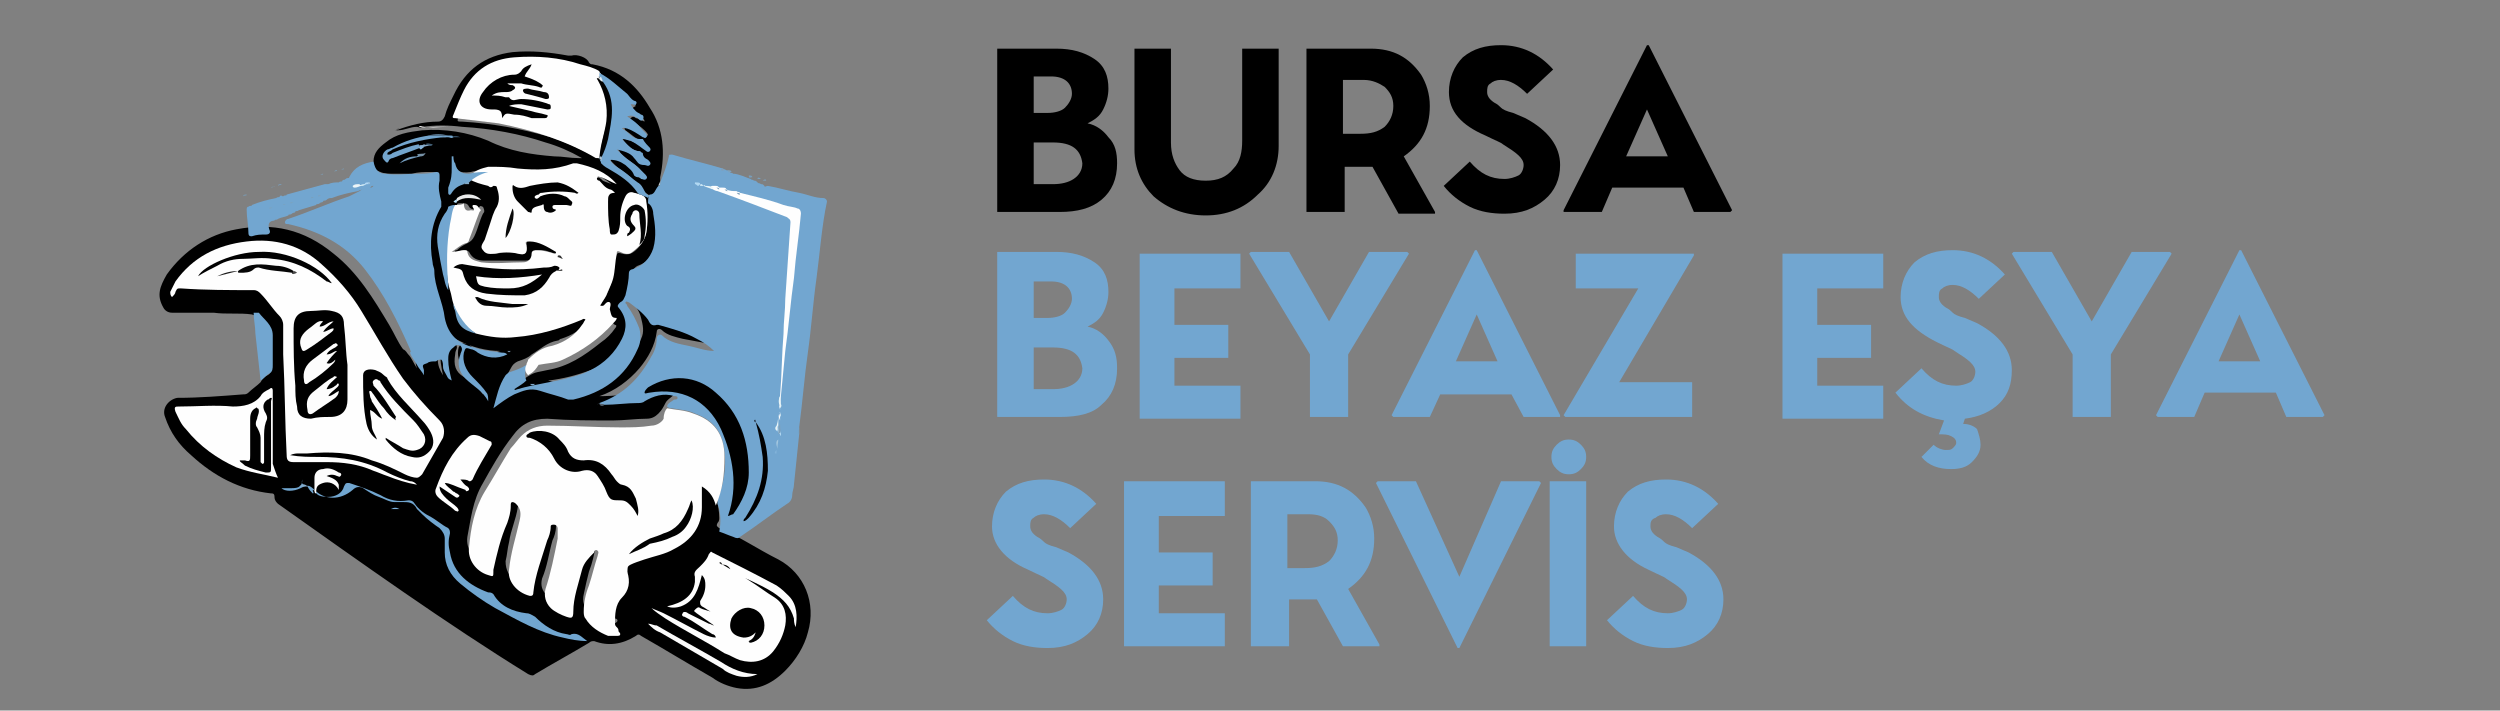 <svg xmlns="http://www.w3.org/2000/svg" xmlns:xlink="http://www.w3.org/1999/xlink" id="OBJECTS" x="0px" y="0px" viewBox="0 0 143.9 40.9" style="enable-background:new 0 0 143.9 40.9;" xml:space="preserve"><rect x="0" y="0" width="143.9" height="40.9" fill="#808080" stroke="none"/><style type="text/css">	.st0{fill:#72A6D0;}	.st1{fill:#F7F7F7;}	.st2{fill:#ECF5F8;}	.st3{fill:#73A1C2;}	.st4{fill:#545454;}	.st5{fill:#BFCDD4;}	.st6{fill:#7AA1BE;}	.st7{fill:#7A9FBA;}	.st8{fill:#7E9FBB;}	.st9{fill:#7DA1BC;}	.st10{fill:#7EA0BA;}	.st11{fill:#7AA0BB;}	.st12{fill:#7CA0BA;}	.st13{fill:#789EBB;}	.st14{fill:#799EBB;}	.st15{fill:#7DA1B9;}	.st16{fill:#7DA0BA;}	.st17{fill:#7BA0BC;}	.st18{fill:#799EBA;}	.st19{fill:#7CA0BC;}	.st20{fill:#FEFEFE;}	.st21{fill:#71A6D0;}	.st22{fill:#FBFBFB;}	.st23{fill:#020202;}	.st24{fill:#71A6CF;}	.st25{fill:#73A5CD;}	.st26{fill:#FCFCFC;}	.st27{fill:#73A5CC;}	.st28{fill:#EAEBEB;}	.st29{fill:#749EC0;}	.st30{fill:#060606;}	.st31{fill:#6A8EAC;}	.st32{fill:#344E64;}	.st33{fill:#86ADCD;}	.st34{fill:#86A9C7;}	.st35{fill:#7792A7;}	.st36{fill:#425F76;}	.st37{fill:#7BB0DB;}	.st38{fill:#B9E5FE;}	.st39{fill:#242424;}	.st40{fill:#87B5DA;}	.st41{fill:#55616C;}	.st42{fill:#AEC4D3;}	.st43{fill:#2F2F2F;}	.st44{fill:#85AAC7;}	.st45{fill:#7991A9;}	.st46{fill:#010102;}	.st47{fill:#E8F4F6;}	.st48{fill:#E9F5F8;}	.st49{fill:#A3C7DF;}	.st50{fill:#C4E6FB;}	.st51{fill:#7DA0BB;}	.st52{fill:#7BA0BB;}	.st53{fill:#81B2D9;}	.st54{fill:#D4ECF7;}	.st55{fill:#D6F5FE;}	.st56{fill:#83ACCD;}	.st57{fill:#29384A;}	.st58{fill:#B1D8F2;}	.st59{fill:#7DA1BB;}	.st60{fill:#9AC1DC;}	.st61{fill:#D7EEF7;}	.st62{fill:#B1D7F5;}	.st63{fill:#97BFDB;}	.st64{fill:#010101;}	.st65{fill:#030303;}	.st66{fill:#090909;}	.st67{fill:#4E4E4E;}	.st68{fill:#1A1A1A;}	.st69{fill:#464646;}	.st70{fill:#050505;}	.st71{fill:#E0ECF4;}	.st72{fill:#6E6E6E;}	.st73{fill:#6B9DC4;}	.st74{fill:#FDFDFD;}</style><g>	<path d="M21.5,9.3c0-0.5,0.3-0.8,0.7-1.1c0.6-0.5,1.3-0.6,2.1-0.7c1.3-0.1,2.6,0.1,3.8,0.6c1.2,0.6,2.5,0.8,3.8,0.9  c0.5,0,0.9,0.1,1.4,0.1c0.1,0,0.2,0,0.2,0c-0.7-0.4-1.4-0.7-2.1-0.9c-1.5-0.5-3.1-0.8-4.8-0.9c-0.8-0.1-1.5-0.1-2.3,0  c-0.1,0.1-0.2,0-0.3,0c-0.4,0-0.7,0.2-1.1,0.2c-0.1,0-0.1,0-0.1,0c0.8-0.3,1.6-0.5,2.4-0.5c0.2,0,0.3-0.1,0.4-0.3  c0.1-0.4,0.3-0.8,0.5-1.2c0.7-1.5,1.8-2.3,3.4-2.5c1.1-0.1,2.1,0,3.2,0.2c0.1,0,0.1,0,0.2,0c0.3-0.1,0.9,0.1,1,0.4  c0.1,0.1,0.1,0.1,0.2,0.1C35.7,4,36.7,5,37.4,6.2c0.8,1.2,0.9,2.6,0.6,4c0,0.1,0,0.2,0,0.3c0,0.1,0,0.2,0,0.3  c-0.1,0.2-0.2,0.5-0.5,0.5c-0.2-0.1-0.4-0.2-0.5-0.4c-0.1-0.3-0.4-0.4-0.6-0.6c-0.3-0.3-0.7-0.5-1-0.8c-0.1-0.1-0.1-0.1-0.2-0.2  c-0.1-0.1,0-0.2,0.1-0.2c0.1,0,0.1,0,0.2,0c0.3,0.1,0.7,0.3,0.9,0.6c0.1,0,0.1,0.1,0.1,0.2c0.1,0.3,0.3,0.3,0.5,0.4  c0,0,0.1,0,0.1,0c0,0,0-0.1,0-0.1C37,10,36.9,9.8,36.8,9.7c-0.3-0.3-0.7-0.5-1-0.8c0,0-0.1-0.1-0.1-0.1c0-0.1-0.1-0.1-0.1-0.2  c0.1-0.1,0.1,0,0.2,0c0.2,0.1,0.4,0.2,0.7,0.3c0.1,0.1,0.2,0.2,0.2,0.3c0.1,0.2,0.4,0.3,0.6,0.3c0.1,0,0.1-0.1,0-0.2  C37.1,9.2,37,9,36.9,8.8c0-0.1-0.2-0.1-0.2-0.1c-0.4-0.1-0.6-0.3-0.8-0.6c0,0-0.1-0.1,0-0.2C35.9,7.9,36,8,36,8  c0.3,0.1,0.6,0.2,0.9,0.4c0.1,0.1,0.2,0.1,0.3,0.2c0,0,0.1,0.1,0.1,0c0,0,0-0.1,0-0.1C37.1,8.4,37,8.1,36.7,8  c-0.2-0.1-0.4-0.3-0.7-0.5C36,7.5,35.9,7.4,36,7.3c0-0.1,0.1,0,0.2,0c0.3,0.1,0.5,0.2,0.8,0.4c0.1,0,0.1,0.1,0.3,0.1  c0-0.1-0.1-0.2-0.2-0.3c-0.2-0.2-0.5-0.4-0.7-0.5c-0.1-0.1-0.2-0.1-0.1-0.2c0.1-0.1,0.2-0.1,0.3,0c0.1,0,0.3,0.1,0.5,0.2  c0-0.2-0.2-0.2-0.3-0.3c-0.1-0.1-0.2-0.2-0.3-0.3c-0.1-0.2-0.1-0.2,0.1-0.3c-0.6-0.7-1.2-1.2-2-1.7c-0.8-0.4-1.6-0.6-2.4-0.7  c-0.9-0.1-1.8-0.2-2.7,0c-1.3,0.2-2.1,0.9-2.7,2c-0.2,0.3-0.3,0.7-0.4,1c-0.1,0.3-0.1,0.3,0.2,0.3c1.7,0.1,3.4,0.4,5.1,0.9  c0.9,0.3,1.8,0.7,2.7,1.2c0.1,0,0.1,0.1,0.2,0.1c0,0,0.1,0,0.1,0c0.1,0,0.1,0.1,0.2,0.2c0.3,0.2,0.6,0.4,0.9,0.6  c0.4,0.3,0.9,0.6,1.1,1.1c0,0.1,0.1,0.1,0.2,0.1c0.1,0,0.3,0.1,0.4,0.2c0.2,0.2,0.3,0.4,0.3,0.6c0.1,0.7,0.2,1.4,0,2.1  c-0.2,0.6-0.5,1-1.1,1.2c-0.2,0.1-0.2,0.2-0.3,0.3c0,0.4-0.1,0.8-0.2,1.2c0,0.1-0.1,0.3-0.2,0.4c-0.1,0.1-0.1,0.2,0,0.3  c0.4,0.6,0.4,1.3,0.1,2c-0.4,0.9-1.1,1.5-2.1,1.8c-0.8,0.3-1.6,0.5-2.4,0.6c-0.3,0.1-0.7,0.1-1,0.2c-0.1,0-0.3,0.1-0.4,0.1  c-0.1,0-0.2,0-0.3-0.1c0-0.1,0.1-0.2,0.1-0.2c0.2-0.1,0.3-0.2,0.5-0.3c0.3-0.2,0.6-0.2,1-0.3c1.2-0.2,2.1-0.8,3.1-1.6  c0.3-0.2,0.6-0.5,0.8-0.8c0.1-0.1,0.1-0.2,0-0.2c-0.2-0.1-0.2-0.4-0.3-0.6c0-0.3,0-0.3-0.3-0.2c-0.1,0-0.2,0.1-0.3,0  c-0.1-0.1,0-0.2,0-0.3c0.6-0.7,0.8-1.6,0.9-2.5c0-0.1,0-0.1,0-0.2c0.1-0.3,0.1-0.4,0.4-0.3c0.4,0.1,0.6,0,0.9-0.3  c0.6-0.6,0.6-1.3,0.5-2.1c0-0.1,0-0.2,0-0.2c0-0.5-0.2-0.6-0.6-0.7c-0.2,0-0.4,0-0.5,0.2c-0.2,0.3-0.3,0.6-0.3,0.9  c0,0.3,0,0.5,0,0.8c0,0.1-0.1,0.3-0.2,0.4c-0.1,0.1-0.2,0.1-0.4,0.1c-0.1,0-0.2-0.1-0.2-0.3c0-0.6-0.1-1.3-0.1-1.9  c0-0.1,0.1-0.2,0.2-0.3c-0.2-0.2-0.4-0.3-0.6-0.5c-0.1-0.1-0.3-0.3-0.2-0.4c0.1-0.2,0.3,0,0.4,0.1c0.2,0.1,0.3,0.1,0.5,0.2  c-0.6-0.5-1.2-0.7-1.9-0.9c-0.2,0-0.3,0-0.5,0c-1,0.3-2.1,0.3-3.2,0.2c-0.5,0-1-0.1-1.5-0.1c-0.3,0-0.7,0-1,0.1  c-0.7,0.1-0.9-0.1-1-0.7c0,0.2,0,0.5,0,0.7c0,0.2-0.1,0.5-0.2,0.7c0,0,0,0.1,0,0.1c0,0.1,0,0.1,0,0.1c0.1,0,0.1,0,0.1-0.1  c0.2-0.2,0.4-0.3,0.7-0.4c0.1,0,0.2,0,0.3,0c0.3,0.1,0.6,0.2,0.9,0.3c0.2,0,0.3,0.1,0.5,0c0.2-0.1,0.2,0.1,0.3,0.2  c0.1,0.4,0.1,0.8,0,1.1c-0.2,0.4-0.3,0.8-0.4,1.2c-0.1,0.3-0.2,0.6-0.3,0.9c-0.2,0.3,0,0.5,0.3,0.6c0.1,0,0.2,0,0.3,0  c0.4-0.1,0.9-0.1,1.3,0c0.3,0.1,0.4,0,0.4-0.4c0-0.4,0.1-0.4,0.4-0.4c0.5,0.1,0.9,0.3,1.3,0.5c0.1,0,0.1,0.1,0.2,0.2  c0,0.1-0.1,0.1-0.1,0.1c-0.3,0-0.6-0.2-0.9-0.2c-0.2,0-0.3,0-0.4,0.2c-0.1,0.3-0.3,0.4-0.6,0.4c-0.8,0-1.5,0-2.3,0  c-0.4,0-0.7-0.1-0.9-0.5c-0.1-0.1-0.2-0.1-0.3-0.1c-0.1,0-0.3,0.1-0.4,0.1c-0.1,0-0.1,0-0.1,0c0-0.1,0-0.1,0.1-0.1  c0.2-0.2,0.4-0.3,0.6-0.4c0.2-0.1,0.3-0.2,0.4-0.4c0.2-0.4,0.3-0.9,0.5-1.3c0.1-0.1,0.1-0.2,0-0.4c-0.1,0-0.1-0.1-0.2,0  c-0.1,0.2-0.5,0.2-0.6,0c-0.1-0.2-0.2-0.2-0.4-0.2c0,0-0.1,0-0.1,0c-0.1,0-0.2,0-0.2,0.1c0,0.2-0.2,0.3-0.3,0.5  c-0.3,0.5-0.4,1-0.4,1.6c0.1,0.8,0.2,1.6,0.4,2.3c0,0.1,0.1,0.1,0.1,0.2c0.1,0.3,0.2,0.5,0.2,0.8c0,0.3,0.1,0.6,0.1,0.8  c0.2,0.5,0.6,0.7,1.1,0.8c0.7,0.2,1.4,0.2,2.1,0.2c0.6,0,1.1-0.2,1.7-0.3c0.7-0.2,1.5-0.4,2.2-0.7c0.1,0,0.3-0.2,0.4,0  c0.1,0.1,0,0.2-0.1,0.4c-0.3,0.6-0.9,0.9-1.5,1.1c-0.1,0-0.1,0.1-0.2,0.1c-0.6,0.1-1,0.5-1.5,0.8c-0.2,0.2-0.5,0.3-0.8,0.4  c-0.2,0.1-0.3,0.2-0.4,0.4c-0.3,0.5-0.4,1-0.6,1.6c0.3-0.3,0.7-0.5,1-0.7c0.5-0.3,1.1-0.4,1.7-0.2c0.5,0.1,0.9,0.3,1.4,0.5  c0.2,0.1,0.3,0.1,0.5,0c0.8-0.2,1.6-0.6,2.2-1.1c0.6-0.5,1-1.1,1.3-1.8c0.2-0.4,0.1-0.8,0-1.2c-0.1-0.4-0.3-0.7-0.6-1  c0,0-0.1-0.1-0.1-0.2c-0.1-0.1,0-0.2,0.1-0.2c0.1,0,0.2,0.1,0.2,0.1c0.4,0.3,0.8,0.6,1.1,1c0.1,0.1,0.1,0.1,0.3,0.1  c0.1,0,0.2,0,0.2,0c1.1,0.3,2.2,0.6,3,1.4c0.1,0.1,0.2,0.1,0.1,0.2c0,0.1-0.2,0.1-0.3,0.1c-0.5-0.1-1.1-0.2-1.6-0.3  c-0.4-0.1-0.9-0.2-1.2-0.5c-0.1-0.1-0.3-0.1-0.3,0.1c-0.1,0.8-0.5,1.5-1,2.1c-0.6,0.7-1.4,1.3-2.3,1.6c0.1,0,0.2,0,0.2,0  c0.6,0,1.2-0.1,1.8-0.1c0.2,0,0.3-0.1,0.4-0.1c0.4-0.2,0.8-0.3,1.3-0.3c0.2,0,0.3,0,0.5,0.1c0.2,0.1,0.2,0.2,0,0.4  c-0.1,0.1-0.3,0.2-0.4,0.4c-0.1,0.2-0.2,0.4-0.4,0.6c-0.2,0.2-0.4,0.3-0.7,0.3c-0.6,0-1.3,0.1-1.9,0.1c-1.3,0-2.5,0-3.8-0.1  c-0.9,0-1.5,0.3-2,1c-0.7,0.9-1.2,1.8-1.7,2.7c-0.6,1-0.7,2.1-0.9,3.1c-0.1,0.7,0.4,1.4,1,1.6c0.2,0.1,0.2,0,0.3-0.2  c0.1-1,0.4-2,0.8-2.9c0.1-0.3,0.2-0.6,0.2-0.9c0-0.1,0-0.2,0.1-0.3c0.1,0,0.2,0.1,0.3,0.2c0.2,0.2,0.3,0.5,0.2,0.8  c-0.1,0.7-0.4,1.3-0.5,2c-0.1,0.4-0.1,0.7-0.2,1.1c0,0.5,0.2,0.9,0.6,1.1c0.5,0.3,0.6,0.3,0.7-0.3c0.2-1,0.5-2,0.9-3  c0.1-0.1,0.1-0.2,0.1-0.4c0-0.1,0-0.2,0.2-0.3c0.1,0,0.2,0,0.3,0.2c0.1,0.2,0.2,0.4,0.1,0.7c0,0.3-0.1,0.6-0.2,0.8  c-0.2,0.7-0.3,1.5-0.6,2.2c-0.1,0.4,0,0.7,0.3,1c0.3,0.2,0.6,0.4,0.9,0.5c0.2,0.1,0.3,0,0.3-0.2c0-0.7,0.2-1.3,0.4-2  c0.1-0.5,0.3-0.9,0.6-1.3c0.1-0.1,0.2-0.2,0.3-0.3c0.2-0.1,0.3,0,0.3,0.2c0,0.1,0,0.2,0,0.2c-0.1,0.5-0.2,1-0.4,1.5  c-0.1,0.4-0.2,0.8-0.3,1.3c-0.1,0.4,0,0.8,0.4,1.1c0.3,0.2,0.6,0.4,0.9,0.5c0.1,0,0.2,0.1,0.3,0.1c0.1,0,0.2,0,0.3-0.1  c0.1-0.1,0-0.2-0.1-0.2c-0.1-0.2-0.2-0.3-0.1-0.5c0-0.2,0.1-0.4,0.1-0.5c0-0.3,0.1-0.5,0.3-0.7c0.4-0.5,0.5-1,0.4-1.6  c-0.1-0.2,0-0.4,0.2-0.5c0.3-0.1,0.5-0.2,0.8-0.3c0.6-0.2,1.2-0.3,1.7-0.6c1-0.5,1.5-1.3,1.5-2.4c0-0.3,0-0.5,0-0.8  c0.1-0.3,0.1-0.3,0.3-0.1c0.1,0.1,0.2,0.2,0.3,0.3c0.1,0.2,0.2,0.4,0.3,0.6c0.1,0.4,0.2,0.9,0.2,1.3c0,0.1,0,0.2-0.1,0.3  c-0.1,0.2,0,0.2,0.1,0.3c1.2,0.5,2.2,1.2,3.4,1.8c1.5,0.8,2.2,2.5,1.7,4.2c-0.2,0.8-0.7,1.6-1.3,2.2c-0.8,0.8-1.7,1.2-2.8,1  c-0.5-0.1-1-0.3-1.4-0.6c-1.4-0.8-2.7-1.6-4.1-2.4c-0.1-0.1-0.2-0.1-0.3,0c-0.8,0.5-1.6,0.6-2.4,0.3c-0.1,0-0.2,0-0.3,0.1  c-1,0.6-2.1,1.2-3.1,1.8c-0.1,0.1-0.2,0.1-0.4,0C25.7,35.9,20.8,32.4,16,29c-0.1-0.1-0.2-0.2-0.2-0.4c0-0.2-0.1-0.2-0.2-0.2  c-1.8-0.2-3.3-1-4.6-2.2c-0.7-0.6-1.2-1.3-1.5-2.2c-0.2-0.5,0.2-1,0.7-1.1c1.3,0,2.5-0.1,3.8-0.2c0.1,0,0.2,0,0.3-0.1  c0.2-0.2,0.5-0.4,0.7-0.6c0.1-0.2,0.2-0.3,0.4-0.4c0.2-0.1,0.2-0.3,0.2-0.4c0-0.7,0-1.3-0.1-2c0-0.1,0-0.2-0.1-0.3  c-0.3-0.3-0.5-0.7-0.9-0.8c-0.7-0.1-1.5,0-2.2-0.1c-0.8,0-1.6,0-2.4,0c-0.2,0-0.4-0.1-0.5-0.3C9,17,9.2,16.5,9.6,15.8  c1-1.4,2.4-2.3,4-2.6c2.1-0.4,3.9,0,5.6,1.4c1.4,1.1,2.3,2.6,3.2,4.1c0.3,0.5,0.5,1,0.8,1.4c0.2,0.1,0.2,0.2,0.3,0.3  c0.2,0.2,0.3,0.5,0.5,0.8c-0.1-0.3-0.1-0.4,0.1-0.5c0.3-0.1,0.6-0.1,0.9-0.2c0.1,0,0.2,0.1,0.2,0.2c0,0.3,0.1,0.6,0.3,0.9  c-0.1-0.5-0.2-0.9-0.1-1.4c0.1-0.3,0.3-0.4,0.5-0.5c0.2-0.1,0.4,0.1,0.4,0.3c0,0.1-0.1,0.2-0.1,0.4c-0.1,0.6,0,1,0.5,1.3  c0.4,0.3,0.8,0.5,1.1,1c0-0.3-0.3-0.5-0.5-0.8c-0.2-0.3-0.6-0.4-0.7-0.8c-0.2-0.3-0.3-0.7-0.2-1.1c0.1-0.2,0.2-0.3,0.4-0.2  c0.1,0,0.3,0.1,0.4,0.2c0.5,0.3,1.1,0.4,1.6,0.2c-0.8,0-1.6-0.2-2.4-0.6c-0.5-0.2-0.8-0.6-0.9-1.1c-0.1-0.2-0.2-0.5-0.2-0.7  c-0.1-0.4-0.2-0.9-0.4-1.3c-0.1-0.3-0.1-0.6-0.1-0.9c0-0.2,0-0.4-0.1-0.6C24.6,14,24.7,13,25.2,12c0.1-0.2,0.1-0.3,0.1-0.5  c-0.1-0.4-0.1-0.8-0.1-1.2c0-0.4,0-0.4-0.4-0.4c-0.4,0-0.7,0-1.1,0.1c-0.3,0-0.6,0-1,0c-0.3,0-0.6,0-0.8-0.1  C21.6,9.8,21.4,9.6,21.5,9.3z"></path>	<path class="st0" d="M37.4,11.2c0.3,0,0.3-0.3,0.5-0.5c0.1,0,0.1-0.1,0.1-0.2c0.2-0.5,0.4-1,0.5-1.5c0-0.1,0-0.1,0.2-0.1  c1,0.3,1.9,0.5,2.9,0.8c0.1,0.1,0.1,0,0.2,0.1c0.1,0,0.1,0,0.2,0.1c0.1,0.1,0.1,0,0.2,0.1c0.3,0,0.7,0.2,1,0.3  c0.1,0.1,0.1,0,0.2,0.1c0.1,0,0.1,0,0.2,0.1c0.1,0.1,0.1,0,0.2,0.1c0.1,0,0.1,0,0.2,0.1c0,0.1,0.1,0,0.2,0c0.6,0.1,1.2,0.3,1.8,0.4  c0.5,0.1,0.9,0.3,1.4,0.3c0.1,0,0.2,0.1,0.2,0.2C47.3,13,47.2,14.5,47,16c-0.2,1.4-0.3,2.9-0.5,4.3c-0.2,1.4-0.3,2.8-0.5,4.3  c0,0,0,0,0,0.1c0,0,0-0.1,0-0.1c0,0.1,0,0.3,0,0.4c-0.1,1-0.2,1.9-0.3,2.9c0,0.2-0.1,0.4-0.1,0.6c0,0.2-0.1,0.4-0.3,0.5  c-0.9,0.6-1.8,1.3-2.7,1.9c-0.1,0.1-0.2,0.1-0.4,0c-0.3-0.1-0.5-0.2-0.8-0.3c0.1-0.5,0.1-1.1-0.1-1.6c0-0.3,0.1-0.5,0.2-0.8  c0.2-0.7,0.3-1.5,0.2-2.2c-0.1-1.1-0.6-1.8-1.7-2.2c-0.4-0.2-0.8-0.2-1.3-0.3c-0.1,0-0.2,0-0.3-0.1c0-0.2,0.3-0.3,0.4-0.4  C38.9,23,39,23,39,22.9c0-0.1-0.1-0.1-0.2-0.1c-0.6-0.2-1.2,0-1.7,0.3c-0.1,0.1-0.3,0.1-0.4,0.1c-0.6,0-1.3,0.1-1.9,0.1  c-0.1,0-0.2,0.1-0.3-0.1c1.4-0.5,2.3-1.4,3-2.7c0.2-0.3,0.3-0.7,0.3-1c0-0.2,0.2-0.3,0.3-0.2c0.4,0.4,1,0.5,1.5,0.6  c0.5,0.1,1,0.3,1.5,0.3c-0.3-0.3-0.6-0.5-1-0.7c-0.7-0.4-1.5-0.6-2.2-0.8c0,0-0.1,0-0.1,0c-0.3,0.1-0.4-0.1-0.5-0.3  c-0.3-0.4-0.7-0.7-1.1-1c-0.1,0-0.1-0.1-0.2,0c0,0.1,0.1,0.1,0.1,0.2c0.3,0.4,0.5,0.8,0.7,1.3c0.1,0.4,0.1,0.8-0.1,1.2  c-0.7,1.6-2,2.5-3.7,2.9c-0.1,0-0.2,0-0.3,0c-0.5-0.2-1-0.3-1.6-0.5c-0.6-0.2-1,0-1.5,0.2c-0.4,0.2-0.8,0.5-1.2,0.8  c0.2-0.7,0.3-1.3,0.7-1.9c0.1-0.1,0.2-0.2,0.3-0.2c0.3-0.1,0.6-0.2,0.9-0.4c0,0.1,0,0.1,0,0.2c-0.1,0.2-0.1,0.5,0,0.7  c-0.2,0.2-0.4,0.3-0.7,0.5c0.1,0.1,0.1,0,0.2,0c1-0.3,2.1-0.4,3.1-0.7c0.4-0.1,0.7-0.2,1.1-0.4c0.8-0.4,1.4-1,1.8-1.8  c0.3-0.6,0.3-1.2-0.2-1.8c-0.1-0.1,0-0.2,0.1-0.3c0.2-0.1,0.2-0.2,0.3-0.4c0.1-0.4,0.2-0.9,0.2-1.3c0-0.1,0.1-0.2,0.2-0.2  c0.6-0.2,1-0.6,1.2-1.2c0.2-0.7,0.1-1.4,0-2c0-0.2-0.1-0.5-0.3-0.6C37.3,11.2,37.4,11.2,37.4,11.2z"></path>	<path class="st0" d="M21.5,9.3c0.1,0.5,0.3,0.7,0.7,0.7c0.6,0.1,1.2,0,1.8,0c0.4,0,0.7,0,1.1-0.1c0.1,0,0.2,0,0.2,0.2  c0,0.1,0,0.2,0,0.3c-0.1,0.4,0,0.8,0.1,1.2c0,0.1,0,0.2,0,0.3c-0.6,1-0.7,2.1-0.5,3.2c0,0.2,0.1,0.3,0.1,0.5c0,0.9,0.5,1.8,0.6,2.7  c0.2,1,0.8,1.5,1.7,1.7c0.5,0.2,1,0.2,1.6,0.3c0.1,0,0.2,0,0.3,0.1c-0.6,0.3-1.2,0.2-1.7-0.1c-0.1-0.1-0.3-0.2-0.4-0.2  c-0.3-0.1-0.3-0.1-0.4,0.2c-0.1,0.5,0.1,1,0.5,1.4c0.3,0.3,0.6,0.6,0.8,0.9c0.1,0.1,0.1,0.3,0.1,0.5c-0.3-0.6-0.9-0.9-1.3-1.3  c-0.4-0.4-0.5-0.9-0.3-1.4c0-0.1,0.2-0.3,0-0.5c-0.2-0.1-0.3,0-0.4,0.1c-0.3,0.2-0.3,0.5-0.3,0.7c0,0.4,0.1,0.8,0.2,1.2  c-0.2-0.1-0.2-0.1-0.3-0.3c-0.1-0.2-0.2-0.3-0.2-0.5c0-0.1,0-0.3-0.1-0.4c-0.1,0-0.2,0-0.3,0.1c-0.2,0-0.4,0-0.5,0.1  c-0.3,0.1-0.3,0.1-0.2,0.4c0,0.1,0,0.2,0,0.3c-0.1-0.2-0.3-0.4-0.4-0.6c-0.1-0.2-0.3-0.4-0.4-0.7c0.1-0.1,0-0.1,0-0.2  c-0.7-1.6-1.5-3.2-2.6-4.6c-1.1-1.4-2.6-2.2-4.4-2.6c-0.1,0-0.2,0-0.2-0.1c0-0.1,0.1-0.2,0.2-0.2c1.2-0.4,2.3-0.9,3.5-1.3  c0.2-0.1,0.4-0.2,0.6-0.3c0.1-0.1,0.2-0.1,0.3-0.1c0.1,0,0.2-0.1,0.3-0.1c0.1,0,0.1,0,0.2-0.1c0,0,0,0,0,0c-0.1,0-0.1,0-0.2,0.1  c-0.1,0-0.2,0.1-0.3,0.1c-0.1,0-0.2,0-0.4,0.1c-0.5,0.1-1,0.2-1.5,0.4c-0.1,0-0.2,0-0.3,0.1c-0.1,0.1-0.2,0-0.2,0.1  c-0.1,0.1-0.1,0-0.2,0.1c-0.1,0.1-0.2,0-0.2,0.1c-0.3,0.1-0.7,0.2-1,0.3c-0.1,0.1-0.2,0-0.2,0.1c-0.1,0.1-0.1,0-0.2,0.1  c-0.1,0.1-0.2,0-0.2,0.1c-0.2,0.1-0.4,0.1-0.6,0.2c-0.1,0.1-0.2,0-0.2,0.1c-0.3,0-0.4,0.2-0.3,0.5c0.1,0.2,0,0.3-0.2,0.3  c-0.3,0-0.5,0-0.8,0.1c-0.1,0-0.2,0-0.2-0.2c0-0.4-0.1-0.9-0.1-1.3c0-0.1,0-0.2,0.1-0.2c0.1-0.1,0.2,0,0.2-0.1  c0.5-0.2,0.9-0.3,1.4-0.4c0.1-0.1,0.2,0,0.2-0.1c0.1-0.1,0.1,0,0.2,0c0.1-0.1,0.2,0,0.2-0.1c0.7-0.2,1.5-0.4,2.2-0.6  c0.1,0,0.1,0,0.2,0c0,0,0,0,0,0c0,0,0,0,0,0c0.2-0.1,0.4-0.1,0.6-0.1c0.1-0.1,0.2,0,0.2-0.1c0.1-0.1,0.1,0,0.2-0.1  c0.1-0.1,0.2,0,0.2-0.1C20.4,9.6,20.9,9.4,21.5,9.3z"></path>	<path class="st0" d="M14.6,18c0.1,0,0.2,0,0.3,0c0.3,0.4,0.8,0.7,0.8,1.3c0,0.6,0,1.1,0,1.7c0,0.2,0,0.4-0.2,0.5  c-0.2,0.1-0.3,0.3-0.5,0.4c-0.1-0.9-0.2-1.8-0.3-2.7C14.7,18.8,14.6,18.4,14.6,18z"></path>	<path class="st1" d="M24.1,7.3c0.1-0.1,0.2,0,0.3,0c0.2,0.1,0.4,0,0.7,0c0.2,0,0.5,0,0.7,0C25.2,7.3,24.7,7.4,24.1,7.3z"></path>	<path class="st2" d="M20.8,10.7c-0.1,0-0.2,0.1-0.4,0.1c0,0-0.1,0-0.1-0.1c0.1-0.1,0.2-0.1,0.4-0.1C20.7,10.7,20.8,10.6,20.8,10.7z  "></path>	<path class="st3" d="M46,25c-0.1-0.1,0-0.3,0-0.4c0,0,0,0.1,0,0.1C46,24.8,46,24.9,46,25z"></path>	<path class="st4" d="M22.9,7.4c0,0,0.1,0,0.1,0c-0.1,0.1-0.2,0.1-0.3,0.1C22.7,7.5,22.8,7.5,22.9,7.4z"></path>	<path class="st5" d="M38,10.5c0,0.1,0,0.2-0.1,0.2c0-0.1,0.1-0.2,0.1-0.3C38,10.5,38,10.5,38,10.5z"></path>	<path class="st6" d="M43.8,10.3c-0.1,0-0.2,0-0.2,0c0,0,0,0,0,0c0,0,0,0,0,0C43.6,10.2,43.7,10.2,43.8,10.3z"></path>	<path class="st7" d="M19.8,9.7c0,0.1-0.1,0-0.2,0.1C19.7,9.7,19.8,9.7,19.8,9.7z"></path>	<path class="st8" d="M41.7,9.8c-0.1,0-0.2,0.1-0.2-0.1C41.6,9.7,41.7,9.7,41.7,9.8z"></path>	<path class="st9" d="M42.1,9.9c-0.1,0-0.2,0.1-0.2-0.1C42,9.8,42.1,9.8,42.1,9.9z"></path>	<path class="st10" d="M15.5,12c0-0.1,0.1,0,0.2-0.1C15.6,12,15.6,12,15.5,12z"></path>	<path class="st11" d="M16.3,11.8c0-0.1,0.1,0,0.2-0.1C16.4,11.8,16.3,11.8,16.3,11.8z"></path>	<path class="st12" d="M19.4,9.8c0,0.1-0.1,0-0.2,0.1C19.3,9.8,19.3,9.8,19.4,9.8z"></path>	<path class="st7" d="M17.9,11.4c0-0.1,0.1,0,0.2-0.1C18,11.4,18,11.4,17.9,11.4z"></path>	<path class="st13" d="M14.2,11.2c0,0.1-0.1,0-0.2,0.1C14,11.2,14.1,11.2,14.2,11.2z"></path>	<path class="st14" d="M16.2,10.6c0,0.1-0.1,0-0.2,0.1C16,10.6,16.1,10.6,16.2,10.6z"></path>	<path class="st15" d="M16.7,11.7c0-0.1,0.1,0,0.2-0.1C16.8,11.7,16.8,11.7,16.7,11.7z"></path>	<path class="st11" d="M15.8,10.7c0,0.1-0.1,0-0.2,0.1C15.6,10.8,15.7,10.8,15.8,10.7z"></path>	<path class="st16" d="M18.3,11.3c0-0.1,0.1,0,0.2-0.1C18.4,11.3,18.4,11.3,18.3,11.3z"></path>	<path class="st17" d="M44.1,10.4c-0.1,0-0.1,0-0.2,0c0,0,0,0,0,0c0,0,0,0,0,0C44,10.3,44.1,10.3,44.1,10.4z"></path>	<path class="st18" d="M43.3,10.2c-0.1,0-0.2,0.1-0.2-0.1C43.2,10.1,43.3,10.1,43.3,10.2z"></path>	<path class="st19" d="M18.6,10c0,0.1-0.1,0-0.2,0.1C18.5,10,18.6,10,18.6,10z"></path>	<path class="st20" d="M38.4,23.5c0.5,0.1,1,0.1,1.5,0.3c1.2,0.4,1.8,1.2,1.8,2.5c0,1-0.1,1.9-0.5,2.8c-0.1-0.4-0.3-0.8-0.8-1.1  c0,0.4,0,0.8,0,1.2c0,1.1-0.6,1.9-1.6,2.4c-0.5,0.3-1.1,0.4-1.7,0.6c-0.3,0.1-0.6,0.2-0.8,0.3c-0.2,0.1-0.2,0.2-0.2,0.4  c0.2,0.6,0.1,1.1-0.3,1.5c-0.4,0.4-0.4,1-0.4,1.5c0,0.2,0.2,0.2,0.2,0.4c0,0.1,0.1,0.1,0.1,0.2c0,0.1-0.1,0.1-0.2,0.1  c-0.2,0-0.3,0-0.5,0c-0.5-0.2-1-0.5-1.3-1c-0.1-0.1-0.1-0.3-0.1-0.4c0-0.5,0.1-1,0.3-1.5c0.2-0.6,0.3-1.1,0.5-1.7  c0-0.1,0.1-0.2,0-0.3c-0.1-0.1-0.2,0-0.2,0.1c-0.3,0.3-0.6,0.6-0.7,1c-0.2,0.8-0.5,1.6-0.5,2.4c0,0.4-0.1,0.4-0.4,0.3  c-0.3-0.1-0.7-0.3-0.9-0.5c-0.3-0.3-0.4-0.7-0.3-1.1c0.3-0.9,0.5-1.9,0.7-2.9c0-0.2,0-0.4,0-0.6c0-0.1-0.1-0.2-0.2-0.2  c-0.1,0-0.2,0-0.2,0.1c0,0.3-0.1,0.6-0.2,0.8c-0.3,1-0.7,2-0.8,3c0,0.2-0.1,0.2-0.2,0.2c-0.8-0.2-1.3-0.9-1.2-1.5  c0.1-1,0.4-1.9,0.6-2.8c0.1-0.4,0.1-0.7-0.2-1c0,0-0.1-0.1-0.2-0.1c-0.1,0-0.1,0.1-0.1,0.2c0,0.4-0.1,0.7-0.2,1  c-0.4,0.9-0.6,1.8-0.8,2.7c0,0,0,0.1,0,0.1c0,0.3,0,0.3-0.3,0.2c-0.7-0.2-1.2-0.9-1.1-1.6c0.1-1.1,0.3-2.2,0.9-3.2  c0.5-0.8,1-1.7,1.5-2.5c0.2-0.2,0.4-0.5,0.6-0.7c0.4-0.4,0.9-0.6,1.5-0.6c1.4,0,2.8,0.1,4.2,0.1c0.6,0,1.2,0,1.8-0.1  c0.3,0,0.6-0.2,0.7-0.4C38.2,23.8,38.3,23.6,38.4,23.5z"></path>	<path class="st20" d="M30.4,21.6c-0.2-0.2-0.2-0.4-0.1-0.6c0-0.1,0.1-0.2,0.1-0.3c0.4-0.4,0.8-0.7,1.4-0.8c0.7-0.2,1.3-0.6,1.7-1.2  c0.1-0.1,0.1-0.2,0.2-0.3c-0.1-0.1-0.2,0-0.2,0c-1.2,0.5-2.5,0.9-3.8,1c-0.8,0.1-1.5,0-2.3-0.2c-0.7-0.4-1.1-0.9-1.3-1.7  c-0.1-0.3-0.1-0.5-0.2-0.8c-0.2-0.6-0.2-1.3-0.2-2c0-0.9,0.1-1.7,0.3-2.6c0-0.1,0.1-0.3,0.2-0.3c0.2,0,0.4,0,0.5-0.1  c0,0.3,0.1,0.5,0.4,0.4c0.1,0,0.3,0.1,0.1-0.2c0-0.1,0-0.1,0.1-0.1c0.2,0,0.2,0.1,0.3,0.2c0.1,0.1,0.1,0.1,0,0.2  c-0.2,0.5-0.4,1.1-0.6,1.6c0,0.1-0.1,0.2-0.2,0.2c-0.3,0.1-0.5,0.3-0.8,0.5c0.3,0,0.5-0.1,0.7-0.1c0.1,0,0.2,0,0.2,0.1  c0.1,0.5,0.5,0.5,0.8,0.6c0.8,0.1,1.6,0,2.4,0c0.3,0,0.5-0.2,0.5-0.5c0-0.2,0.2-0.2,0.3-0.2c0.3,0,0.7,0.1,1,0.2  c0.1,0,0.1,0,0.1-0.1c-0.5-0.3-1-0.6-1.5-0.6c-0.2,0-0.3,0-0.2,0.2c0.1,0.5-0.1,0.6-0.5,0.5c-0.4-0.1-0.9-0.1-1.3,0c0,0,0,0,0,0  c-0.2,0-0.5,0.1-0.7-0.2c-0.2-0.2,0-0.4,0.1-0.6c0.1-0.3,0.2-0.6,0.3-0.9c0.1-0.3,0.2-0.7,0.4-1c0.2-0.4,0.1-0.8,0-1.1  c0-0.1-0.1-0.1-0.2-0.1c-0.1,0.1-0.2,0.1-0.3,0c-0.4-0.1-0.8-0.2-1.1-0.4c0,0,0,0,0-0.1c0.3-0.4,0.7-0.5,1.1-0.6  c0.6,0,1.1,0,1.7,0.1c1.1,0.1,2.1,0.1,3.2-0.3c0.1,0,0.2,0,0.2,0c0.9,0.2,1.7,0.5,2.3,1.2c-0.3-0.1-0.6-0.3-0.9-0.4  c-0.1,0-0.2-0.1-0.2,0c-0.1,0.1,0,0.2,0.1,0.2c0.2,0.2,0.3,0.4,0.6,0.5c0.1,0,0.2,0.1,0.3,0.2c-0.4,0-0.4,0.2-0.4,0.5  c0,0.5,0,1.1,0.1,1.6c0,0.1,0,0.3,0.1,0.3c0.2,0,0.3,0,0.4-0.2c0.1-0.3,0.1-0.5,0.1-0.8c0-0.4,0.1-0.8,0.3-1.2  c0.1-0.2,0.3-0.3,0.5-0.2c0.1,0,0.3,0.1,0.4,0.1c0.2,0.1,0.3,0.2,0.3,0.4c0.1,0.6,0.1,1.2,0,1.8c-0.1,0.5-0.4,0.8-0.8,1.1  c-0.2,0.2-0.5,0.1-0.7,0c-0.2-0.1-0.2,0-0.2,0.1c-0.1,0.5-0.1,1-0.2,1.4c-0.1,0.4-0.3,0.7-0.4,1c-0.1,0.2-0.2,0.3-0.3,0.5  c0,0-0.1,0.1,0,0.1c0,0,0.1,0,0.1,0c0,0,0,0,0,0c0.1,0,0.2-0.3,0.4-0.2c0.1,0.1,0,0.3,0,0.4c0.1,0.4,0.1,0.5,0.4,0.5  c0,0.1-0.1,0.2-0.2,0.3c-0.8,0.9-1.8,1.6-2.9,2.1c-0.4,0.2-0.9,0.2-1.4,0.3C30.7,21.5,30.5,21.5,30.4,21.6z"></path>	<path class="st20" d="M24,27.9c-0.6-0.1-1.2-0.3-1.7-0.5c-0.3-0.1-0.5-0.2-0.8-0.3c-0.9-0.4-1.8-0.5-2.7-0.5c-0.6,0-1.3,0-1.9,0  c-0.3,0-0.4-0.1-0.4-0.4c-0.1-1.9-0.1-3.9-0.2-5.8c0-0.6,0-1.2,0-1.7c0-0.2-0.1-0.4-0.2-0.5c-0.4-0.4-0.7-0.9-1.1-1.3  c-0.1-0.1-0.2-0.2-0.4-0.2c-1.4,0-2.8,0-4.2-0.1c-0.2,0-0.2,0-0.3,0.2c0,0.1-0.1,0.2-0.2,0.3c-0.1-0.1-0.1-0.2-0.1-0.3  c0.1-0.2,0.2-0.4,0.3-0.6c1-1.4,2.4-2.1,4.1-2.3c1.6-0.2,3.1,0.2,4.3,1.3c0.9,0.8,1.7,1.7,2.3,2.7c0.8,1.3,1.5,2.6,2.4,3.9  c0.6,0.8,1.3,1.6,2.1,2.4c0.3,0.3,0.3,0.7,0.2,1c-0.4,0.7-0.8,1.4-1.2,2.1c-0.1,0.1-0.2,0.2-0.3,0.2c-0.2,0-0.5-0.1-0.7-0.2  c-0.6-0.3-1.2-0.6-1.9-0.8c-1.2-0.5-2.5-0.5-3.7-0.4c-0.2,0-0.3,0-0.5,0c-0.1,0-0.3,0-0.5,0.1c0.6,0.1,1.1,0.1,1.6,0.1  c1.4,0,2.7,0.2,4,0.9c0.4,0.2,0.9,0.4,1.3,0.5C23.8,27.7,23.9,27.8,24,27.9z"></path>	<path class="st20" d="M34.5,9.1c-0.1,0-0.1,0-0.2,0c-1.7-1-3.6-1.6-5.6-2c-0.8-0.1-1.7-0.2-2.5-0.3c-0.1,0-0.2,0-0.1-0.2  c0.2-0.5,0.4-1,0.6-1.4c0.6-1.2,1.6-1.8,2.9-1.9c1.3-0.1,2.6,0,3.8,0.4c0.4,0.1,0.8,0.2,1.1,0.4c0,0.1,0.1,0.1,0.1,0.2  c0,0.1,0,0.1-0.1,0.1c-0.1,0,0,0.1,0,0.1c0.6,1,0.6,2,0.3,3.1c-0.1,0.4-0.2,0.7-0.2,1.1C34.6,9,34.6,9.1,34.5,9.1z"></path>	<path class="st20" d="M41.6,32.5c0.5,0.3,1,0.6,1.5,0.9c0.5,0.3,1,0.7,1.5,1c0.6,0.4,0.7,1,0.6,1.6c-0.1,0.5-0.3,1-0.7,1.5  c-0.5,0.6-1.2,0.7-1.9,0.5c-0.3-0.1-0.6-0.3-0.9-0.4c-1.1-0.7-2.3-1.3-3.4-2c-0.3-0.2-0.6-0.4-0.8-0.6c0.2,0.1,0.5,0.2,0.7,0.3  c0.8,0.4,1.5,0.8,2.3,1.2c0.2,0.1,0.5,0.2,0.7,0.2c0-0.1-0.1-0.2-0.2-0.2c-0.5-0.3-1-0.7-1.6-1c-0.1,0-0.2-0.1-0.1-0.2  c0-0.1,0.2-0.1,0.3,0c0.4,0.2,0.8,0.4,1.2,0.6c0.1,0,0.2,0.1,0.3,0.1c-0.3-0.2-0.7-0.5-1-0.7c-0.1-0.1-0.2-0.1-0.1-0.2  c0.1-0.1,0.2-0.2,0.3-0.1c0.2,0.1,0.3,0.1,0.6,0.2c-0.2-0.1-0.3-0.2-0.5-0.3c-0.1-0.1-0.1-0.1-0.1-0.3c0.2-0.3,0.3-0.6,0.3-0.9  c0-0.2,0-0.4-0.2-0.6c-0.2,0.8-0.4,1.5-1.2,1.8c-0.3,0.1-0.6,0.1-0.8,0c0.9-0.2,1.5-0.6,1.6-1.4c0-0.1,0-0.2,0-0.3  c-0.1-0.3,0.1-0.4,0.3-0.6c0.2-0.2,0.4-0.4,0.5-0.7c0.1-0.1,0.1-0.2,0.2-0.1c1.2,0.6,2.4,1.2,3.7,1.9c0.3,0.2,0.5,0.4,0.7,0.6  c0.5,0.5,0.5,1.2,0.4,1.8c-0.1-0.2-0.1-0.4-0.1-0.5c-0.2-0.7-0.6-1.1-1.2-1.5c-0.8-0.5-1.6-0.8-2.4-1.2  C42,32.6,41.8,32.5,41.6,32.5C41.6,32.4,41.6,32.4,41.6,32.5C41.5,32.4,41.6,32.5,41.6,32.5z"></path>	<path class="st20" d="M16,27.5c-0.8-0.2-1.6-0.3-2.4-0.6c-1.1-0.5-2.1-1.2-2.9-2.2c-0.3-0.3-0.4-0.6-0.6-1c-0.1-0.3,0-0.3,0.2-0.3  c1,0,2.1-0.1,3.1,0c0.6,0,1.2-0.1,1.6-0.6c0.1-0.2,0.3-0.3,0.5-0.4c0.1-0.1,0.2-0.1,0.2,0.1c0,0.2,0,0.3,0,0.5c0,1.2,0,2.5,0,3.7  C15.8,27,15.9,27.3,16,27.5z"></path>	<path class="st21" d="M17.7,28c0.1,0.2,0.2,0.3,0.3,0.4c0.1,0,0-0.1,0-0.2c0.1,0,0.1,0.1,0.1,0.1c0,0,0,0,0,0c0,0,0,0,0,0  c0,0,0,0,0-0.1c0.1,0.3,0.3,0.4,0.8,0.4c0.4,0,0.8-0.2,0.9-0.6c0.1-0.2,0.1-0.2,0.3-0.2c0.6,0.2,1.2,0.4,1.8,0.7  c0.5,0.3,1,0.4,1.6,0.3c0.1,0,0.2,0,0.3,0.1c0.2,0.3,0.5,0.6,0.9,0.8c0.4,0.2,0.7,0.5,1.1,0.7c0.1,0.1,0.1,0.2,0.1,0.3  c-0.1,0.4-0.1,0.7,0,1.1c0.2,1.2,1.1,1.9,2.2,2.3c0.1,0,0.2,0,0.3,0.1c0.4,0.7,1.1,1,1.9,1.1c0.2,0,0.3,0.1,0.5,0.2  c0.5,0.5,1.1,0.9,1.8,1c0.1,0,0.2,0.1,0.3,0c0.4-0.1,0.6,0.2,0.9,0.4c-0.5,0-1-0.1-1.4-0.2c-1.4-0.3-2.6-1-3.9-1.7  c-0.7-0.4-1.4-0.9-2-1.4c-0.6-0.5-0.9-1.1-0.9-1.8c0-0.3,0-0.5,0-0.8c0-0.2-0.1-0.4-0.3-0.6c-0.3-0.2-0.7-0.5-1-0.8  c-0.1-0.1-0.2-0.2-0.3-0.3c-0.2-0.4-0.5-0.4-0.8-0.4c-0.2,0-0.3,0-0.5,0c-0.3,0-0.6-0.2-0.9-0.3c-0.3-0.1-0.6-0.3-0.9-0.5  c-0.2-0.1-0.4-0.1-0.6,0.1c-0.7,0.6-1.6,0.6-2.2,0c-0.3-0.3-0.4-0.3-0.8-0.1c-0.4,0.2-0.9,0.2-1.1,0c0.2,0,0.4,0,0.6,0  c0.4,0,0.6-0.1,0.6-0.5C17.3,27.9,17.5,27.9,17.7,28z"></path>	<path class="st0" d="M34.5,4.4c0-0.1,0-0.1,0-0.2c0.6,0.3,1.1,0.8,1.6,1.2c0.1,0.1,0.2,0.3,0.4,0.4c0.1,0,0.2,0.1,0.1,0.2  c0,0.1-0.1,0-0.2,0c0,0-0.1,0-0.1,0c0.1,0.2,0.2,0.3,0.3,0.4c0.1,0.1,0.2,0.1,0.3,0.2C37,6.6,37.1,6.7,37,6.9  c-0.1,0.1-0.2,0-0.3-0.1c-0.2-0.1-0.3-0.2-0.6-0.1c0.3,0.2,0.6,0.4,0.8,0.7c0.1,0.1,0.2,0.2,0.3,0.3c0,0.1,0.1,0.1,0,0.2  c-0.1,0.1-0.1,0-0.2,0c-0.3-0.2-0.6-0.4-0.9-0.5c-0.1,0-0.2-0.1-0.3,0c0.4,0.2,0.6,0.6,1,0.6C37,8,37,8,37,8  c0.1,0.2,0.3,0.4,0.4,0.5c0,0,0.1,0.1,0,0.2c-0.1,0.1-0.2,0-0.2,0c-0.3-0.2-0.5-0.4-0.9-0.6C36.2,8.1,36,8,35.8,8  c0.3,0.3,0.6,0.7,1,0.7c0.1,0,0.1,0.1,0.2,0.1c0,0.2,0.1,0.3,0.3,0.4c0.1,0.1,0.2,0.2,0.1,0.3c-0.1,0.1-0.2,0-0.3,0  c-0.4,0-0.4-0.2-0.6-0.4c-0.2-0.3-0.6-0.4-1-0.5c0.3,0.3,0.5,0.5,0.8,0.7c0.3,0.2,0.5,0.4,0.8,0.7c0.1,0.1,0.2,0.2,0.1,0.3  c-0.1,0.1-0.2,0-0.3,0c-0.1-0.1-0.1-0.1-0.2-0.1c-0.1,0-0.2-0.1-0.2-0.1c-0.1-0.3-0.3-0.4-0.5-0.6c-0.3-0.2-0.5-0.3-0.9-0.3  c0.2,0.3,0.4,0.4,0.7,0.6c0.3,0.2,0.6,0.5,0.9,0.7c0.2,0.1,0.3,0.3,0.4,0.5c0.1,0.2,0.2,0.2,0.3,0.3c0,0-0.1,0-0.1,0.1  c-0.1-0.1-0.3-0.1-0.4-0.2c-0.1,0-0.1,0-0.2-0.1c-0.4-0.6-1-1-1.7-1.4c-0.2-0.1-0.3-0.2-0.4-0.3c0-0.1-0.1-0.2-0.1-0.3  C34.9,8.4,35,7.7,35.1,7c0.1-0.7,0-1.4-0.4-2c0,0-0.1-0.1-0.1-0.2C34.6,4.7,34.6,4.5,34.5,4.4z"></path>	<path class="st20" d="M25.6,27.8c0.1,0.2,0.3,0.3,0.5,0.5c0.1,0,0.1,0.1,0.2,0.1c0.1,0.1,0.2,0.1,0.1,0.2c-0.1,0.1-0.2,0-0.2,0  c-0.3-0.2-0.6-0.4-0.9-0.6c0,0.3,0.2,0.5,0.4,0.7c0.2,0.2,0.4,0.3,0.6,0.5c0,0,0.1,0.1,0.1,0.2c-0.1,0.1-0.1,0-0.2,0  c-0.3-0.3-0.7-0.5-1-0.8c-0.1-0.1-0.2-0.3-0.1-0.5c0.4-1.1,0.9-2.1,1.8-2.9c0.2-0.2,0.4-0.2,0.7-0.1c0.2,0.1,0.4,0.2,0.6,0.3  c0.1,0,0.1,0.1,0.1,0.2c-0.4,0.7-0.8,1.3-1.1,2c-0.1,0.1-0.1,0.1-0.2,0.1c-0.1-0.1-0.3-0.1-0.5-0.1c0.1,0.1,0.2,0.3,0.4,0.4  c0.1,0.1,0.1,0.1,0.1,0.2c-0.1,0.1-0.2,0.1-0.2,0C26.2,28,25.9,27.8,25.6,27.8z"></path>	<path class="st22" d="M43.6,38.8c-0.4,0.2-0.8,0.2-1.2,0.1c-0.3-0.1-0.6-0.2-0.8-0.4c-1.2-0.7-2.4-1.4-3.6-2.1  c-0.3-0.1-0.5-0.3-0.7-0.5c0.2,0,0.3,0.1,0.5,0.1c1.2,0.7,2.5,1.4,3.7,2.1C42.1,38.5,42.8,38.8,43.6,38.8z"></path>	<path class="st0" d="M26.2,11.8c-0.2,0.3-0.2,0.7-0.3,1.1c-0.2,1.2-0.2,2.3-0.1,3.5c0,0.1,0,0.2,0,0.3c-0.2-0.3-0.2-0.6-0.3-0.9  c-0.1-0.5-0.2-1-0.3-1.6c-0.1-0.7,0-1.3,0.4-1.9c0.1-0.1,0.2-0.3,0.2-0.4C26,11.8,26.1,11.8,26.2,11.8z"></path>	<path class="st23" d="M34.7,4.7C34.7,4.7,34.7,4.8,34.7,4.7C35.5,5.8,35.2,6.9,35,8c-0.1,0.4-0.2,0.7-0.4,1.1c0,0.1,0,0.1-0.1,0.1  c0,0,0,0,0,0c0-0.7,0.3-1.5,0.4-2.2c0.1-0.9-0.1-1.7-0.5-2.4c0,0-0.1-0.1,0-0.1c0.1,0,0.1,0.1,0.2,0.1C34.6,4.5,34.6,4.6,34.7,4.7z  "></path>	<path class="st24" d="M28.1,9.9c-0.4,0.1-0.8,0.3-1.1,0.6c-0.1,0.1-0.2,0-0.3,0.1c-0.3,0.1-0.5,0.2-0.7,0.5c-0.1,0.2-0.2,0.1-0.2,0  c0-0.1,0-0.2,0-0.3C26,10.3,26,10,26,9.7c0-0.2,0-0.5,0-0.7c0,0,0,0,0.1,0c0,0.1,0,0.3,0.1,0.4c0.1,0.5,0.4,0.6,0.8,0.6  C27.4,9.9,27.7,9.9,28.1,9.9z"></path>	<path class="st25" d="M24.2,8.5c-0.5,0.2-1.1,0.4-1.6,0.6c-0.1,0-0.2,0.1-0.2,0.1c-0.1,0.3-0.2,0.1-0.3,0c-0.2-0.2,0-0.5,0.2-0.6  c0.1,0,0.2-0.1,0.3-0.1c0.7-0.4,1.4-0.6,2.1-0.7c0.4,0,0.8,0,1.2,0c0.1,0,0.2,0,0.2,0.1c-0.1,0.1-0.2,0-0.3,0c-0.1,0-0.2,0-0.3,0  c-1,0.1-2,0.3-2.9,0.7c-0.1,0.1-0.2,0.1-0.3,0.2c0,0,0,0.1,0,0.1c0,0,0.1,0,0.1,0c0.1,0,0.2-0.1,0.2-0.1c0.5-0.2,1-0.4,1.5-0.5  C24.1,8.4,24.2,8.5,24.2,8.5z"></path>	<path class="st26" d="M18.2,28.3c0,0,0,0.1,0,0.1c-0.1,0-0.1-0.1-0.1-0.2c0-0.2,0-0.5,0-0.7c0-0.3,0.2-0.5,0.5-0.5  c0.3-0.1,0.6,0,0.9,0.2c0.1,0,0.2,0.1,0.1,0.2c-0.1,0.1-0.1,0-0.2,0c-0.2-0.1-0.4-0.1-0.6,0c0.3,0.1,0.6,0.2,0.7,0.5  c0,0.1,0,0.2,0,0.3c-0.2-0.4-0.6-0.5-0.9-0.4C18.3,27.9,18.2,28,18.2,28.3z"></path>	<path class="st27" d="M26.1,17.5c0.3,0.7,0.7,1.3,1.3,1.7c-0.8-0.2-1.1-0.5-1.2-1.3C26.1,17.7,26.1,17.6,26.1,17.5z"></path>	<path class="st28" d="M26.3,11.4c0.4-0.3,1-0.3,1.4,0.1c-0.5-0.1-1-0.2-1.4,0.1C26.3,11.5,26.3,11.5,26.3,11.4z"></path>	<path class="st29" d="M24.2,9c-0.4,0.1-0.8,0.2-1.2,0.4c0.3-0.3,0.6-0.4,1-0.4C24.1,8.9,24.2,8.8,24.2,9z"></path>	<ellipse class="st30" cx="30.4" cy="3" rx="0.9" ry="0"></ellipse>	<path class="st31" d="M25.8,7.8c-0.4,0-0.8,0-1.2,0C25.1,7.7,25.4,7.7,25.8,7.8z"></path>	<path class="st32" d="M25.7,7.9c0.1,0,0.2,0,0.3,0c0.1-0.1,0.3-0.1,0.5,0C26.2,7.9,26,7.9,25.7,7.9C25.7,7.9,25.7,7.9,25.7,7.9z"></path>	<path class="st33" d="M17.7,28c-0.2,0-0.3,0-0.5,0C17.4,27.9,17.5,27.8,17.7,28z"></path>	<path class="st34" d="M24.7,8.4c-0.1,0-0.2,0-0.4,0.1c-0.1,0-0.1,0-0.2-0.1c0.1-0.1,0.2,0,0.3-0.1C24.6,8.4,24.7,8.3,24.7,8.4z"></path>	<path class="st35" d="M24.2,9c-0.1-0.1-0.1,0-0.2-0.1c0.2-0.1,0.3,0,0.5-0.1C24.4,9,24.3,9,24.2,9z"></path>	<path class="st36" d="M24.7,8.4c-0.1-0.1-0.1,0-0.2-0.1c0.1-0.1,0.3,0,0.4,0C24.9,8.4,24.8,8.4,24.7,8.4z"></path>	<path class="st37" d="M22.5,29.3c0.2-0.1,0.3-0.1,0.5,0C22.8,29.3,22.7,29.3,22.5,29.3z"></path>	<path class="st38" d="M26.3,11.4c0,0.1,0,0.1,0,0.2c0,0.1-0.1,0.1-0.2,0C26.2,11.5,26.3,11.5,26.3,11.4z"></path>	<path class="st39" d="M41.6,32.5c-0.1,0-0.2-0.1-0.2-0.1C41.5,32.3,41.5,32.4,41.6,32.5C41.6,32.4,41.6,32.5,41.6,32.5z"></path>	<path class="st40" d="M24.2,8.4c0.1,0,0.1,0,0.2,0.1c-0.1,0-0.1,0.1-0.2,0.1C24.1,8.5,24.1,8.5,24.2,8.4  C24.1,8.4,24.2,8.4,24.2,8.4z"></path>	<path class="st41" d="M34.5,23.2c0.1,0.1,0.2,0,0.3,0.1C34.7,23.4,34.5,23.4,34.5,23.2C34.3,23.3,34.4,23.3,34.5,23.2z"></path>	<path class="st42" d="M34.5,9.1c0,0,0-0.1,0.1-0.1c0.1,0.1,0,0.2,0,0.3C34.6,9.3,34.6,9.2,34.5,9.1z"></path>	<path class="st43" d="M32.2,14.7c0.1,0,0.1,0.1,0.2,0.2c-0.1,0-0.2-0.1-0.3-0.1C32.1,14.7,32.1,14.7,32.2,14.7z"></path>	<path class="st44" d="M26.7,10.6C26.7,10.5,26.6,10.5,26.7,10.6c0.1-0.1,0.2-0.1,0.3-0.1c0,0,0,0,0,0.1  C26.9,10.6,26.8,10.6,26.7,10.6z"></path>	<path class="st45" d="M29.4,20.2c-0.1,0.1-0.1,0.1-0.2,0C29.2,20.2,29.3,20.2,29.4,20.2z"></path>	<path class="st31" d="M25.7,7.9C25.7,7.9,25.7,7.9,25.7,7.9c-0.1,0-0.2,0-0.3,0C25.5,7.8,25.6,7.9,25.7,7.9z"></path>	<path d="M41.9,29.7c0.6-1.7,0.3-3.4-0.4-5c-0.8-1.7-2.3-2.4-4.1-2.1c-0.1,0-0.3,0.1-0.3,0c0-0.1,0.1-0.2,0.2-0.3  c1.3-0.8,2.8-0.7,3.9,0.3c1.4,1.2,1.9,2.8,1.9,4.6c0,0.9-0.4,1.7-0.9,2.4C42.1,29.6,42,29.7,41.9,29.7z"></path>	<path class="st20" d="M44.9,22.8c0.1-1.2,0.1-2.4,0.2-3.6c0-0.7,0.1-1.3,0.1-2c0.1-1.5,0.2-2.9,0.3-4.4c0-0.2-0.1-0.2-0.2-0.3  c-1.3-0.5-2.6-1-4-1.5c-0.1,0-0.3-0.1-0.4-0.2c0-0.1,0.1-0.1,0.1-0.1c0.1,0,0.1,0,0.2,0c0.1,0,0.1,0,0.2,0.1c0.1,0,0.2,0,0.2,0  c0.1,0,0.2,0,0.2,0.1c0.2,0.1,0.4,0.1,0.6,0.1c0.1,0.1,0.1,0,0.2,0.1c0.8,0.2,1.7,0.4,2.5,0.7c0.3,0.1,0.6,0.1,0.8,0.2  c0.1,0,0.2,0.1,0.2,0.3c-0.1,1.2-0.3,2.4-0.4,3.7c-0.2,1.4-0.3,2.8-0.5,4.2c-0.1,1-0.2,2.1-0.3,3.1c-0.1,0.1,0,0.2,0,0.3  c0,0,0,0.1,0,0.1c-0.1,0.1,0,0.2,0,0.3c0,0.1,0,0.2,0,0.2c-0.1-0.2-0.1-0.3,0-0.5c0-0.1,0-0.2,0-0.3C44.9,23.2,44.8,23,44.9,22.8z"></path>	<path class="st46" d="M43.5,24.3c0.6,0.8,0.7,1.8,0.7,2.8c-0.1,1-0.4,1.9-1.1,2.7c-0.1,0.1-0.2,0.2-0.3,0.2c0-0.1,0-0.1,0.1-0.2  c0.7-1.1,1.1-2.2,1-3.5C43.8,25.6,43.7,25,43.5,24.3C43.5,24.3,43.4,24.3,43.5,24.3z"></path>	<path class="st47" d="M44.8,23.7c0,0.2,0,0.4,0,0.5c0,0.1,0,0.2,0,0.3c-0.1,0.1,0,0.2-0.1,0.3c-0.1-0.1-0.1-0.2,0-0.3  C44.8,24.2,44.8,24,44.8,23.7z"></path>	<path class="st48" d="M41.1,10.8c-0.1,0-0.1,0-0.1,0.1c-0.2-0.1-0.3-0.1-0.5-0.2c0,0,0-0.1,0.1,0C40.7,10.7,40.9,10.7,41.1,10.8z"></path>	<path class="st49" d="M44.8,25.3c0,0.2-0.1,0.4,0,0.6c0,0,0,0,0,0C44.7,25.7,44.6,25.4,44.8,25.3C44.8,25.2,44.8,25.3,44.8,25.3z"></path>	<path class="st50" d="M44.8,24.5c0,0.1,0,0.2,0.1,0.3c0,0.1,0.1,0.2,0,0.3c0,0,0,0,0,0c0,0,0-0.1,0-0.1  C44.7,24.8,44.7,24.7,44.8,24.5z"></path>	<path class="st47" d="M44.9,22.8c0,0.2,0.1,0.4,0,0.6C44.8,23.2,44.8,23,44.9,22.8z"></path>	<path class="st51" d="M44.8,25c0-0.1,0-0.2,0-0.3c0-0.1,0-0.2,0.1-0.3C44.9,24.7,45,24.9,44.8,25z"></path>	<path class="st52" d="M41.4,10.9c-0.1,0-0.1-0.1-0.2-0.1C41.3,10.8,41.4,10.8,41.4,10.9C41.5,10.8,41.4,10.9,41.4,10.9z"></path>	<path class="st53" d="M44.7,25.9C44.7,25.9,44.7,25.9,44.7,25.9c0,0.1,0,0.1,0,0.2c0,0-0.1,0-0.1,0C44.6,26,44.6,26,44.7,25.9z"></path>	<path class="st54" d="M40.5,10.7C40.5,10.7,40.4,10.7,40.5,10.7c-0.1,0-0.2,0-0.2,0c0-0.1,0-0.1,0.1-0.1  C40.4,10.6,40.4,10.6,40.5,10.7z"></path>	<path class="st55" d="M44.7,24.9c0,0,0,0.1,0,0.1c0,0.1,0,0.2,0,0.2c0,0,0-0.1,0-0.1C44.7,25.1,44.7,25,44.7,24.9z"></path>	<path class="st56" d="M30.5,22.1c0.1,0,0.2,0,0.3,0C30.7,22.2,30.6,22.2,30.5,22.1z"></path>	<path class="st57" d="M43.5,24.3C43.5,24.3,43.5,24.3,43.5,24.3c-0.1,0-0.1-0.1-0.1-0.1C43.5,24.1,43.5,24.2,43.5,24.3z"></path>	<path class="st58" d="M40.3,10.6c0,0-0.1,0.1-0.1,0.1c-0.1,0-0.1-0.1-0.2-0.1c0,0,0-0.1,0-0.1C40.2,10.5,40.3,10.5,40.3,10.6z"></path>	<path class="st47" d="M44.9,24c0-0.1,0-0.2,0-0.3C44.9,23.8,45,23.9,44.9,24z"></path>	<path class="st47" d="M44.9,23.5c0-0.1,0-0.2,0-0.3C45,23.3,45,23.4,44.9,23.5z"></path>	<path class="st59" d="M41.9,11c-0.1,0-0.1,0-0.2-0.1C41.7,10.9,41.8,10.9,41.9,11z"></path>	<path class="st60" d="M40.2,10.5C40.1,10.6,40.1,10.6,40.2,10.5c-0.1,0-0.1,0-0.2,0C40.1,10.5,40.1,10.5,40.2,10.5z"></path>	<path class="st16" d="M42.6,11.2c-0.1,0-0.1,0-0.2-0.1C42.5,11.1,42.6,11.1,42.6,11.2z"></path>	<path class="st61" d="M20.8,10.7c0,0-0.1,0-0.1,0c0.1-0.1,0.2-0.1,0.4-0.1c0,0,0,0,0,0c0,0,0,0,0,0C20.9,10.7,20.9,10.7,20.8,10.7z  "></path>	<path class="st62" d="M21,10.6C21,10.6,21,10.6,21,10.6c0-0.1,0.1-0.1,0.2-0.1c0.1,0,0.1,0,0,0.1C21.2,10.6,21.1,10.6,21,10.6z"></path>	<path class="st63" d="M21.2,10.6C21.2,10.6,21.2,10.6,21.2,10.6c0-0.1,0-0.1,0.1-0.1C21.3,10.6,21.3,10.6,21.2,10.6z"></path>	<path d="M36.7,29.7c-0.1-0.2-0.2-0.4-0.4-0.6c-0.2-0.2-0.3-0.3-0.6-0.3c-0.5,0-0.6,0-0.8-0.5c-0.1-0.3-0.3-0.6-0.5-0.9  c-0.2-0.3-0.5-0.4-0.9-0.3c-0.6,0.2-1.3-0.1-1.6-0.7c-0.3-0.6-0.8-1-1.4-1.2c-0.1,0-0.2,0-0.2-0.1c0-0.1,0.1-0.1,0.2-0.2  c0.5-0.2,1.3-0.1,1.7,0.4c0.2,0.2,0.4,0.4,0.5,0.7c0.2,0.4,0.5,0.5,0.9,0.5c0.7-0.1,1.2,0.2,1.6,0.8c0.1,0.1,0.2,0.3,0.3,0.4  c0.1,0.1,0.2,0.2,0.3,0.2c0.5,0.1,0.6,0.4,0.8,0.8C36.7,29.1,36.8,29.4,36.7,29.7z"></path>	<path class="st64" d="M36.2,31.9c0.3-0.4,0.8-0.7,1.2-0.9c0.3-0.1,0.6-0.2,0.8-0.3c0.7-0.2,1.1-0.7,1.4-1.4  c0.1-0.2,0.1-0.3,0.2-0.5c0.2,0.4,0,1.1-0.3,1.5c-0.2,0.3-0.5,0.5-0.8,0.6c-0.4,0.2-0.8,0.3-1.3,0.4C37,31.6,36.6,31.7,36.2,31.9z"></path>	<path d="M32,15.6c-0.2,0.1-0.3,0.2-0.4,0.4c-0.3,0.5-0.7,0.9-1.4,1c-0.7,0-1.4,0-2.2-0.1c-0.7-0.1-1.1-0.4-1.3-1  c-0.1-0.4-0.1-0.4-0.6-0.5c0.1-0.1,0.3-0.2,0.5-0.2c1.6,0.3,3.1,0.4,4.7,0.2c0.2,0,0.4,0,0.6-0.1c0.1,0,0.2,0,0.3,0.1  C32.2,15.6,32.1,15.5,32,15.6z"></path>	<path d="M32,12.1c-0.1,0.1-0.3,0.2-0.5,0.1c-0.1,0-0.2-0.1-0.2-0.3c0-0.1,0-0.2-0.1-0.1c-0.3,0.1-0.6,0.1-0.6,0.4  c0,0.1-0.1,0-0.2,0c-0.2-0.2-0.4-0.4-0.6-0.6c-0.2-0.2-0.3-0.5-0.3-0.8c0-0.1,0-0.2,0.1-0.1c0.3,0.2,0.6,0.1,0.9,0  c0.5-0.1,1.1-0.2,1.6-0.2c0.5,0.1,0.8,0.3,1.2,0.6c-0.1,0.1-0.2,0-0.2,0c-0.6-0.1-1.3-0.1-1.9,0c-0.1,0-0.1,0-0.2,0.1  c-0.1,0-0.3,0.1-0.2,0.2c0.1,0.1,0.2,0,0.3-0.1c0.5-0.2,1-0.2,1.4,0c0.1,0,0.2,0.1,0.3,0.2c0.1,0.1,0.2,0.1,0.1,0.3  c0,0.1-0.2,0-0.3,0c-0.2,0-0.4,0-0.6,0c-0.1,0-0.2,0-0.2,0.1C31.8,12.1,32,12,32,12.1z"></path>	<path class="st23" d="M36.1,13.6c0-0.1,0-0.2,0.1-0.2c0.1-0.2,0.1-0.3-0.1-0.4c-0.3-0.3-0.1-1.1,0.4-1.2c0.2-0.1,0.5,0.1,0.6,0.3  c0.1,0.5,0.1,1,0,1.5c0,0.2-0.1,0.3-0.3,0.5c0.2-0.6,0-1.2,0-1.8c0-0.1-0.1-0.2-0.2-0.2c-0.1,0-0.2,0.1-0.2,0.2  c-0.2,0.3-0.1,0.5,0.1,0.7c0.1,0.1,0.1,0.2,0,0.3C36.4,13.4,36.3,13.5,36.1,13.6z"></path>	<path class="st65" d="M30.4,17.5c-0.4,0.2-0.8,0.2-1.2,0.2c-0.4,0-0.8-0.1-1.2-0.1c-0.3,0-0.5-0.2-0.6-0.4c0,0-0.1-0.1,0-0.1  c0,0,0.1,0,0.1,0c0.6,0.3,1.3,0.3,2,0.4C29.8,17.5,30.1,17.5,30.4,17.5z"></path>	<path class="st66" d="M29.1,13.7c0-0.6,0.2-1.1,0.4-1.7C29.7,12.3,29.4,13.4,29.1,13.7z"></path>	<path class="st67" d="M32,15.6c0.1-0.1,0.2,0,0.3-0.1c0.1,0,0.1,0.1,0,0.1C32.2,15.6,32.1,15.6,32,15.6z"></path>	<path d="M20,21c0,0.7,0,1.3,0,2c0,0.6-0.3,1-1,1c-0.4,0-0.7,0-1.1,0.1c-0.5,0-0.8-0.2-0.8-0.7C17,23,17,22.6,17,22.2  c-0.1-1.1-0.1-2.2-0.1-3.3c0-0.7,0.3-1,1-1c0.4,0,0.8-0.1,1.2,0c0.5,0.1,0.7,0.3,0.7,0.8C19.9,19.5,19.9,20.3,20,21  C20,21,20,21,20,21z"></path>	<path d="M22.8,24.2c-0.3-0.2-0.5-0.4-0.7-0.7c-0.2-0.2-0.4-0.5-0.6-0.8c-0.1-0.1-0.1-0.2-0.2-0.2c-0.1,0,0,0.2,0,0.3  c0,0.1,0.1,0.2,0.1,0.3c0.2,0.3,0.4,0.6,0.6,1c-0.3-0.1-0.4-0.4-0.7-0.5c0,0.3,0.1,0.6,0.1,0.9c0,0.3,0.2,0.5,0.3,0.8  c-0.3-0.2-0.5-0.5-0.6-0.9c-0.2-0.9-0.2-1.9-0.2-2.8c0-0.3,0.3-0.4,0.7-0.3c0.2,0.1,0.3,0.1,0.5,0.3c0.1,0.1,0.2,0.1,0.2,0.2  c0.5,0.9,1.3,1.6,2,2.4c0.2,0.2,0.4,0.5,0.5,0.7c0.2,0.4,0.2,0.8-0.1,1.1c-0.3,0.3-0.6,0.4-1,0.3c-0.6-0.1-1.1-0.5-1.5-1  c0,0,0,0,0-0.1c0.3,0.2,0.7,0.4,1,0.6c0.3,0.1,0.5,0.2,0.8,0.1c0.4-0.1,0.6-0.5,0.4-0.9c-0.2-0.3-0.4-0.6-0.6-0.8  c-0.7-0.7-1.4-1.4-1.9-2.2c0,0,0-0.1-0.1-0.1c-0.1-0.1-0.2-0.1-0.3,0c-0.1,0.1,0,0.2,0,0.3c0.5,0.5,0.9,1.2,1.3,1.8  C22.7,24.1,22.8,24.2,22.8,24.2z"></path>	<path class="st64" d="M19.1,16.3c-0.1,0-0.2-0.1-0.3-0.1c-0.9-0.7-1.9-1.2-3.1-1.3c-0.6-0.1-1.2,0-1.7,0c-0.5,0-1,0.1-1.5,0.4  c-0.4,0.2-0.8,0.4-1.1,0.6c0.3-0.6,2.1-1.4,3.5-1.4C16.5,14.4,18.4,15.3,19.1,16.3z"></path>	<path class="st30" d="M16.8,15.7c-0.6-0.1-1.3-0.1-1.9-0.3c-0.1,0-0.2,0-0.3,0.1c-0.2,0.2-0.5,0.2-0.8,0.2c-0.1,0-0.1,0-0.1-0.1  c0.7-0.5,1.4-0.4,2.2-0.3c0.3,0,0.7,0.1,1,0.3C16.9,15.8,16.8,15.7,16.8,15.7z"></path>	<path class="st68" d="M13.7,15.6C13.7,15.7,13.8,15.7,13.7,15.6c-0.4,0.1-0.8,0.2-1.2,0.3C12.9,15.7,13.3,15.6,13.7,15.6z"></path>	<path class="st69" d="M16.8,15.7c0,0,0.1,0,0.1-0.1c0,0,0.1,0,0.2,0.1C16.9,15.8,16.8,15.8,16.8,15.7z"></path>	<path d="M28.9,6.8C28.9,6.8,28.8,6.8,28.9,6.8c0-0.1,0-0.3-0.1-0.4c-0.1-0.1-0.3-0.1-0.4-0.1c0,0,0,0-0.1,0c-0.7,0-0.9-0.5-0.5-1  c0.4-0.6,1.1-1,1.8-1c0.2,0,0.3-0.1,0.4-0.2c0.1-0.2,0.3-0.3,0.6-0.4c-0.1,0.3-0.3,0.4-0.4,0.7c0.3,0.1,0.6,0.2,0.9,0.4  c0.1,0.1,0.2,0.1,0.1,0.2c0,0.1-0.2,0-0.2,0c-0.3-0.1-0.7-0.1-1-0.2c-0.3,0-0.5,0-0.8,0c0.1,0.1,0.2,0.1,0.3,0.1  c0.2,0.1,0.2,0.2,0,0.3c-0.1,0.1-0.3,0.1-0.4,0.1c-0.3,0-0.5,0-0.8,0.2c0.3,0,0.5,0,0.8,0.1c0.1,0,0.2,0,0.2,0  c0.2,0.3,0.4,0.1,0.7,0.1c0.5,0,1.1,0.1,1.6,0.3c0.1,0,0.1,0.1,0.1,0.2c0,0.1-0.1,0.1-0.2,0.1c-0.5-0.1-1-0.2-1.5-0.3  c-0.2,0-0.5,0-0.7,0.1c0.4,0.1,0.9,0.2,1.3,0.3c0.3,0.1,0.5,0.1,0.8,0.2c0.1,0,0.2,0.1,0.1,0.1c0,0.1-0.1,0.1-0.2,0.1  c-0.2,0-0.4,0-0.7,0c-0.3-0.1-0.6-0.2-1-0.2C29.1,6.5,29.1,6.5,28.9,6.8z"></path>	<path class="st70" d="M31.6,5.6c0,0.1-0.1,0.1-0.2,0.1c-0.3-0.1-0.7-0.2-1.1-0.3c-0.1,0-0.2-0.1-0.2-0.2c0-0.1,0.2-0.1,0.3-0.1  c0.3,0.1,0.6,0.1,0.9,0.2C31.5,5.3,31.6,5.4,31.6,5.6z"></path>	<path class="st71" d="M34.7,4.7c-0.1,0-0.2-0.1-0.2-0.2c0,0,0.1-0.1,0.1-0.1C34.6,4.5,34.7,4.6,34.7,4.7z"></path>	<path d="M43.1,36.9c0.2-0.1,0.3-0.2,0.4-0.5c-0.2,0.2-0.4,0.3-0.7,0.3c-0.7-0.1-0.9-0.5-0.7-1.1c0.2-0.4,0.7-0.7,1.1-0.6  c0.5,0.1,0.8,0.5,0.8,1c0,0.5-0.3,0.9-0.8,1C43.2,37,43.1,37,43.1,36.9z"></path>	<path class="st72" d="M43.1,36.9c0,0.1,0.1,0,0.2,0.1C43.2,37,43.2,37,43.1,36.9C43.1,36.9,43.1,36.9,43.1,36.9z"></path>	<path class="st64" d="M13.8,26.5c0.1,0,0.2,0,0.3,0c0.3,0.1,0.3,0,0.3-0.3c0-0.7,0-1.4,0-2.1c0-0.3,0.1-0.5,0.3-0.6  c0,0,0.1-0.1,0.1,0c0.1,0,0.1,0.1,0.1,0.2c0,0.1-0.1,0.3-0.1,0.4c-0.1,0.2-0.1,0.4,0,0.5c0.1,0.2,0.2,0.4,0.2,0.6  c0,0.4,0,0.8,0,1.2c0,0.1,0,0.2,0,0.2c0,0,0.1,0.1,0.1,0.1c0.1,0,0.1-0.1,0.1-0.1c0-0.1,0-0.2,0-0.2c0-0.4,0-0.8,0-1.2  c0-0.3,0-0.6,0.1-0.9c0.1-0.2,0.1-0.3,0-0.5c-0.2-0.3-0.2-0.6,0.1-0.8c0.1,0,0.1-0.1,0.2-0.1c0.1,0,0,0.1,0,0.2c0,0.5,0,1,0,1.6  c0,0.7,0,1.3,0,2c0,0.1,0,0.1,0,0.2c0,0.3,0,0.3-0.3,0.3c-0.4-0.1-0.8-0.2-1.2-0.4C13.9,26.6,13.8,26.6,13.8,26.5z"></path>	<path class="st73" d="M16.4,28.5c0.1,0,0.1,0,0.2,0C16.6,28.5,16.5,28.5,16.4,28.5z"></path>	<path class="st74" d="M31.2,15.8c-0.6,0.5-1.1,0.8-1.9,0.8c-0.5,0-0.9,0-1.4-0.1c-0.4-0.1-0.4-0.1-0.5-0.6  C28.7,16.1,30,16,31.2,15.8z"></path>	<path class="st74" d="M19.4,21.7c-0.2,0.2-0.5,0.4-0.6,0.7c0.2,0,0.4-0.1,0.5-0.2c0.1,0,0.1-0.2,0.2-0.1c0,0.1,0,0.1-0.1,0.2  c-0.2,0.2-0.4,0.3-0.5,0.5c0.2,0,0.4-0.2,0.6-0.3c0,0.2-0.1,0.3-0.2,0.4c-0.4,0.3-0.9,0.6-1.3,0.9c-0.2,0.1-0.3,0-0.3-0.2  c-0.1-0.5,0-0.8,0.4-1.1c0.4-0.3,0.7-0.6,1.1-0.8C19.2,21.7,19.2,21.6,19.4,21.7z"></path>	<path class="st74" d="M18.8,20.4c0.3,0,0.4-0.2,0.6-0.2c-0.2,0.2-0.4,0.4-0.6,0.7c0.2,0.1,0.4-0.1,0.5-0.2c0,0.1-0.1,0.2-0.1,0.2  c-0.4,0.4-0.9,0.8-1.4,1.1c-0.2,0.2-0.3,0.1-0.3-0.1c-0.1-0.5,0.1-0.9,0.5-1.2c0.4-0.3,0.8-0.6,1.2-0.9c0.1,0,0.1-0.1,0.2,0  c0.1,0.1,0,0.1-0.1,0.2C19.1,20.1,18.9,20.2,18.8,20.4z"></path>	<path class="st74" d="M18.6,18.5c-0.1,0.1-0.2,0.2-0.2,0.3c0.3,0,0.5-0.3,0.8-0.3c-0.2,0.2-0.4,0.3-0.6,0.6c0.2,0,0.4-0.2,0.6-0.2  c0,0.1,0,0.1-0.1,0.2c-0.4,0.3-0.9,0.7-1.4,1c-0.3,0.2-0.3,0.1-0.4-0.2c-0.1-0.4,0.1-0.7,0.5-1C18.1,18.7,18.3,18.4,18.6,18.5z"></path></g><g>	<g>		<path d="M64.3,9.4c0,0.9-0.3,1.6-0.9,2.1c-0.6,0.5-1.4,0.7-2.4,0.7h-3.6V2.8h3.4c0.9,0,1.6,0.2,2.2,0.6s0.8,1,0.8,1.7   c0,0.4-0.1,0.8-0.3,1.2c-0.2,0.4-0.5,0.6-0.9,0.8c0.5,0.1,0.9,0.4,1.2,0.8C64.2,8.3,64.3,8.8,64.3,9.4z M60.5,4.4h-1v2.1h0.8   c0.4,0,0.8-0.1,1-0.3c0.2-0.2,0.4-0.5,0.4-0.8C61.7,4.8,61.3,4.4,60.5,4.4z M60.6,8.2h-1.1v2.4h1.1c0.5,0,0.9-0.1,1.2-0.3   s0.5-0.5,0.5-0.9C62.2,8.6,61.7,8.2,60.6,8.2z"></path>		<path d="M67.4,8.2c0,0.7,0.2,1.2,0.5,1.6c0.3,0.4,0.8,0.6,1.5,0.6c0.7,0,1.2-0.2,1.6-0.7c0.4-0.4,0.5-1,0.5-1.6V2.8h2.1v5.6   c0,1.1-0.4,2.1-1.2,2.8c-0.8,0.8-1.8,1.2-3,1.2c-1.2,0-2.2-0.4-3-1.1c-0.7-0.7-1.1-1.6-1.1-2.7V2.8h2.1V8.2z"></path>		<path d="M77.3,12.2h-2.1V2.8h3.7c1.3,0,2.2,0.5,2.9,1.5c0.3,0.5,0.5,1.1,0.5,1.8c0,1.3-0.5,2.2-1.5,2.9l1.8,3.2l0,0.1h-2.1   l-1.5-2.7c-0.1,0-0.2,0-0.3,0h-1.3V12.2z M78.5,4.6h-1.2v3.1h1c0.6,0,1-0.1,1.4-0.4C80,7,80.2,6.6,80.2,6.1c0-0.5-0.2-0.8-0.5-1.1   C79.4,4.8,79,4.6,78.5,4.6z"></path>		<path d="M83.4,5.3c0-0.8,0.3-1.5,0.8-2c0.6-0.5,1.3-0.7,2.2-0.7c1.2,0,2.2,0.5,3,1.4l-1.5,1.4c-0.5-0.5-1-0.8-1.5-0.8   c-0.3,0-0.5,0.1-0.6,0.2c-0.2,0.1-0.2,0.3-0.2,0.5c0,0.2,0.1,0.4,0.4,0.6c0.2,0.1,0.3,0.2,0.4,0.3c0.1,0.1,0.3,0.2,0.7,0.3   l0.7,0.3c1.3,0.7,2,1.6,2,2.7c0,0.8-0.3,1.5-0.9,2c-0.6,0.5-1.3,0.8-2.3,0.8c-0.7,0-1.4-0.1-2-0.4s-1.1-0.7-1.5-1.2l1.5-1.4   c0.6,0.7,1.2,1,2,1c0.3,0,0.6-0.1,0.8-0.2s0.3-0.4,0.3-0.6c0-0.4-0.4-0.7-1.2-1.2c-0.1-0.1-0.4-0.2-1-0.5   C84.1,7.2,83.4,6.4,83.4,5.3z"></path>		<path d="M94.8,2.6h0.1l4.8,9.5l-0.1,0.1h-2.1l-0.6-1.4h-4.1l-0.6,1.4H90L90,12.1L94.8,2.6z M94.8,6.3L93.6,9H96L94.8,6.3z"></path>	</g>	<g>		<path class="st0" d="M64.3,21.2c0,0.9-0.3,1.6-0.9,2.1C62.9,23.8,62.1,24,61,24h-3.6v-9.5h3.4c0.9,0,1.6,0.2,2.2,0.6   s0.8,1,0.8,1.7c0,0.4-0.1,0.8-0.3,1.2c-0.2,0.4-0.5,0.6-0.9,0.8c0.5,0.1,0.9,0.4,1.2,0.8C64.2,20.1,64.3,20.6,64.3,21.2z    M60.5,16.2h-1v2.1h0.8c0.4,0,0.8-0.1,1-0.3c0.2-0.2,0.4-0.5,0.4-0.8C61.7,16.6,61.3,16.2,60.5,16.2z M60.6,20h-1.1v2.4h1.1   c0.5,0,0.9-0.1,1.2-0.3s0.5-0.5,0.5-0.9C62.2,20.4,61.7,20,60.6,20z"></path>		<path class="st0" d="M71.4,22.1v2h-5.8v-9.5h5.8v2h-3.8v2.1h3.1v1.9h-3.1v1.6H71.4z"></path>		<path class="st0" d="M77.5,24h-2.1v-3.6l-3.5-5.8l0.1-0.1h2.2l2.3,4l2.3-4h2.2l0.1,0.1l-3.5,5.8V24z"></path>		<path class="st0" d="M84.9,14.4H85l4.8,9.5L89.8,24h-2.1L87,22.7h-4.1L82.3,24h-2.1l-0.1-0.1L84.9,14.4z M85,18.1l-1.2,2.7h2.4   L85,18.1z"></path>		<path class="st0" d="M97.4,22v2h-7.3L90,23.9l4.3-7.3h-3.6v-2h6.8l0,0.1L93.2,22H97.4z"></path>		<path class="st0" d="M108.4,22.1v2h-5.8v-9.5h5.8v2h-3.8v2.1h3.1v1.9h-3.1v1.6H108.4z"></path>		<path class="st0" d="M114,25.6c0,0.4-0.2,0.7-0.5,1c-0.3,0.3-0.7,0.4-1.2,0.4c-0.7,0-1.3-0.2-1.7-0.7l0.7-0.7   c0.2,0.2,0.5,0.3,0.7,0.3c0.2,0,0.3,0,0.4-0.1s0.2-0.2,0.2-0.3c0-0.2-0.1-0.3-0.3-0.4c-0.2-0.1-0.4-0.1-0.7-0.1l0.3-0.8   c-1.2-0.2-2.1-0.7-2.8-1.6l1.5-1.4c0.6,0.7,1.2,1,2,1c0.3,0,0.6-0.1,0.8-0.2s0.3-0.4,0.3-0.6c0-0.4-0.4-0.7-1.2-1.2   c-0.1-0.1-0.4-0.2-1-0.5c-1.4-0.7-2.1-1.5-2.1-2.6c0-0.8,0.3-1.5,0.8-2c0.6-0.5,1.3-0.7,2.2-0.7c1.2,0,2.2,0.5,3,1.4l-1.5,1.4   c-0.5-0.5-1-0.8-1.5-0.8c-0.3,0-0.5,0.1-0.6,0.2c-0.2,0.1-0.2,0.3-0.2,0.5c0,0.2,0.1,0.4,0.4,0.6c0.2,0.1,0.3,0.2,0.4,0.3   c0.1,0.1,0.3,0.2,0.7,0.3l0.7,0.3c1.3,0.7,2,1.6,2,2.7c0,0.8-0.2,1.4-0.7,1.9c-0.5,0.5-1.2,0.8-2,0.9l-0.1,0.3   c0.3,0,0.6,0.1,0.8,0.3C113.9,25,114,25.3,114,25.6z"></path>		<path class="st0" d="M121.4,24h-2.1v-3.6l-3.5-5.8l0.1-0.1h2.2l2.3,4l2.3-4h2.2l0.1,0.1l-3.5,5.8V24z"></path>		<path class="st0" d="M128.9,14.4h0.1l4.8,9.5l-0.1,0.1h-2.1l-0.6-1.4h-4.1l-0.6,1.4h-2.1l-0.1-0.1L128.9,14.4z M128.9,18.1   l-1.2,2.7h2.4L128.9,18.1z"></path>	</g>	<g>		<path class="st0" d="M57.1,30.3c0-0.8,0.3-1.5,0.8-2c0.6-0.5,1.3-0.7,2.2-0.7c1.2,0,2.2,0.5,3,1.4l-1.5,1.4   c-0.5-0.5-1-0.8-1.5-0.8c-0.3,0-0.5,0.1-0.6,0.2c-0.2,0.1-0.2,0.3-0.2,0.5c0,0.2,0.1,0.4,0.4,0.6c0.2,0.1,0.3,0.2,0.4,0.3   c0.1,0.1,0.3,0.2,0.7,0.3l0.7,0.3c1.3,0.7,2,1.6,2,2.7c0,0.8-0.3,1.5-0.9,2c-0.6,0.5-1.3,0.8-2.3,0.8c-0.7,0-1.4-0.1-2-0.4   s-1.1-0.7-1.5-1.2l1.5-1.4c0.6,0.7,1.2,1,2,1c0.3,0,0.6-0.1,0.8-0.2s0.3-0.4,0.3-0.6c0-0.4-0.4-0.7-1.2-1.2   c-0.1-0.1-0.4-0.2-1-0.5C57.8,32.2,57.1,31.3,57.1,30.3z"></path>		<path class="st0" d="M70.5,35.2v2h-5.8v-9.5h5.8v2h-3.8v2.1h3.1v1.9h-3.1v1.6H70.5z"></path>		<path class="st0" d="M74.1,37.2H72v-9.5h3.7c1.3,0,2.2,0.5,2.9,1.5c0.3,0.5,0.5,1.1,0.5,1.8c0,1.3-0.5,2.2-1.5,2.9l1.8,3.2l0,0.1   h-2.1l-1.5-2.7c-0.1,0-0.2,0-0.3,0h-1.3V37.2z M75.3,29.6h-1.2v3.1h1c0.6,0,1-0.1,1.4-0.4c0.3-0.3,0.5-0.7,0.5-1.2   c0-0.5-0.2-0.8-0.5-1.1C76.2,29.7,75.8,29.6,75.3,29.6z"></path>		<path class="st0" d="M84,37.3h-0.1l-4.7-9.5l0.1-0.1h2.2l2.5,5.5l2.4-5.5h2.2l0.1,0.1L84,37.3z"></path>		<path class="st0" d="M89.3,26.3c0-0.3,0.1-0.5,0.3-0.7c0.2-0.2,0.4-0.3,0.7-0.3c0.3,0,0.5,0.1,0.7,0.3c0.2,0.2,0.3,0.4,0.3,0.7   c0,0.3-0.1,0.5-0.3,0.7c-0.2,0.2-0.4,0.3-0.7,0.3s-0.5-0.1-0.7-0.3C89.4,26.8,89.3,26.6,89.3,26.3z M91.3,37.2h-2.1v-9.5h2.1V37.2   z"></path>		<path class="st0" d="M92.9,30.3c0-0.8,0.3-1.5,0.8-2c0.6-0.5,1.3-0.7,2.2-0.7c1.2,0,2.2,0.5,3,1.4l-1.5,1.4   c-0.5-0.5-1-0.8-1.5-0.8c-0.3,0-0.5,0.1-0.6,0.2C95,29.9,95,30.1,95,30.3c0,0.2,0.1,0.4,0.4,0.6c0.2,0.1,0.3,0.2,0.4,0.3   c0.1,0.1,0.3,0.2,0.7,0.3l0.7,0.3c1.3,0.7,2,1.6,2,2.7c0,0.8-0.3,1.5-0.9,2c-0.6,0.5-1.3,0.8-2.3,0.8c-0.7,0-1.4-0.1-2-0.4   s-1.1-0.7-1.5-1.2l1.5-1.4c0.6,0.7,1.2,1,2,1c0.3,0,0.6-0.1,0.8-0.2s0.3-0.4,0.3-0.6c0-0.4-0.4-0.7-1.2-1.2   c-0.1-0.1-0.4-0.2-1-0.5C93.6,32.2,92.9,31.3,92.9,30.3z"></path>	</g></g></svg>